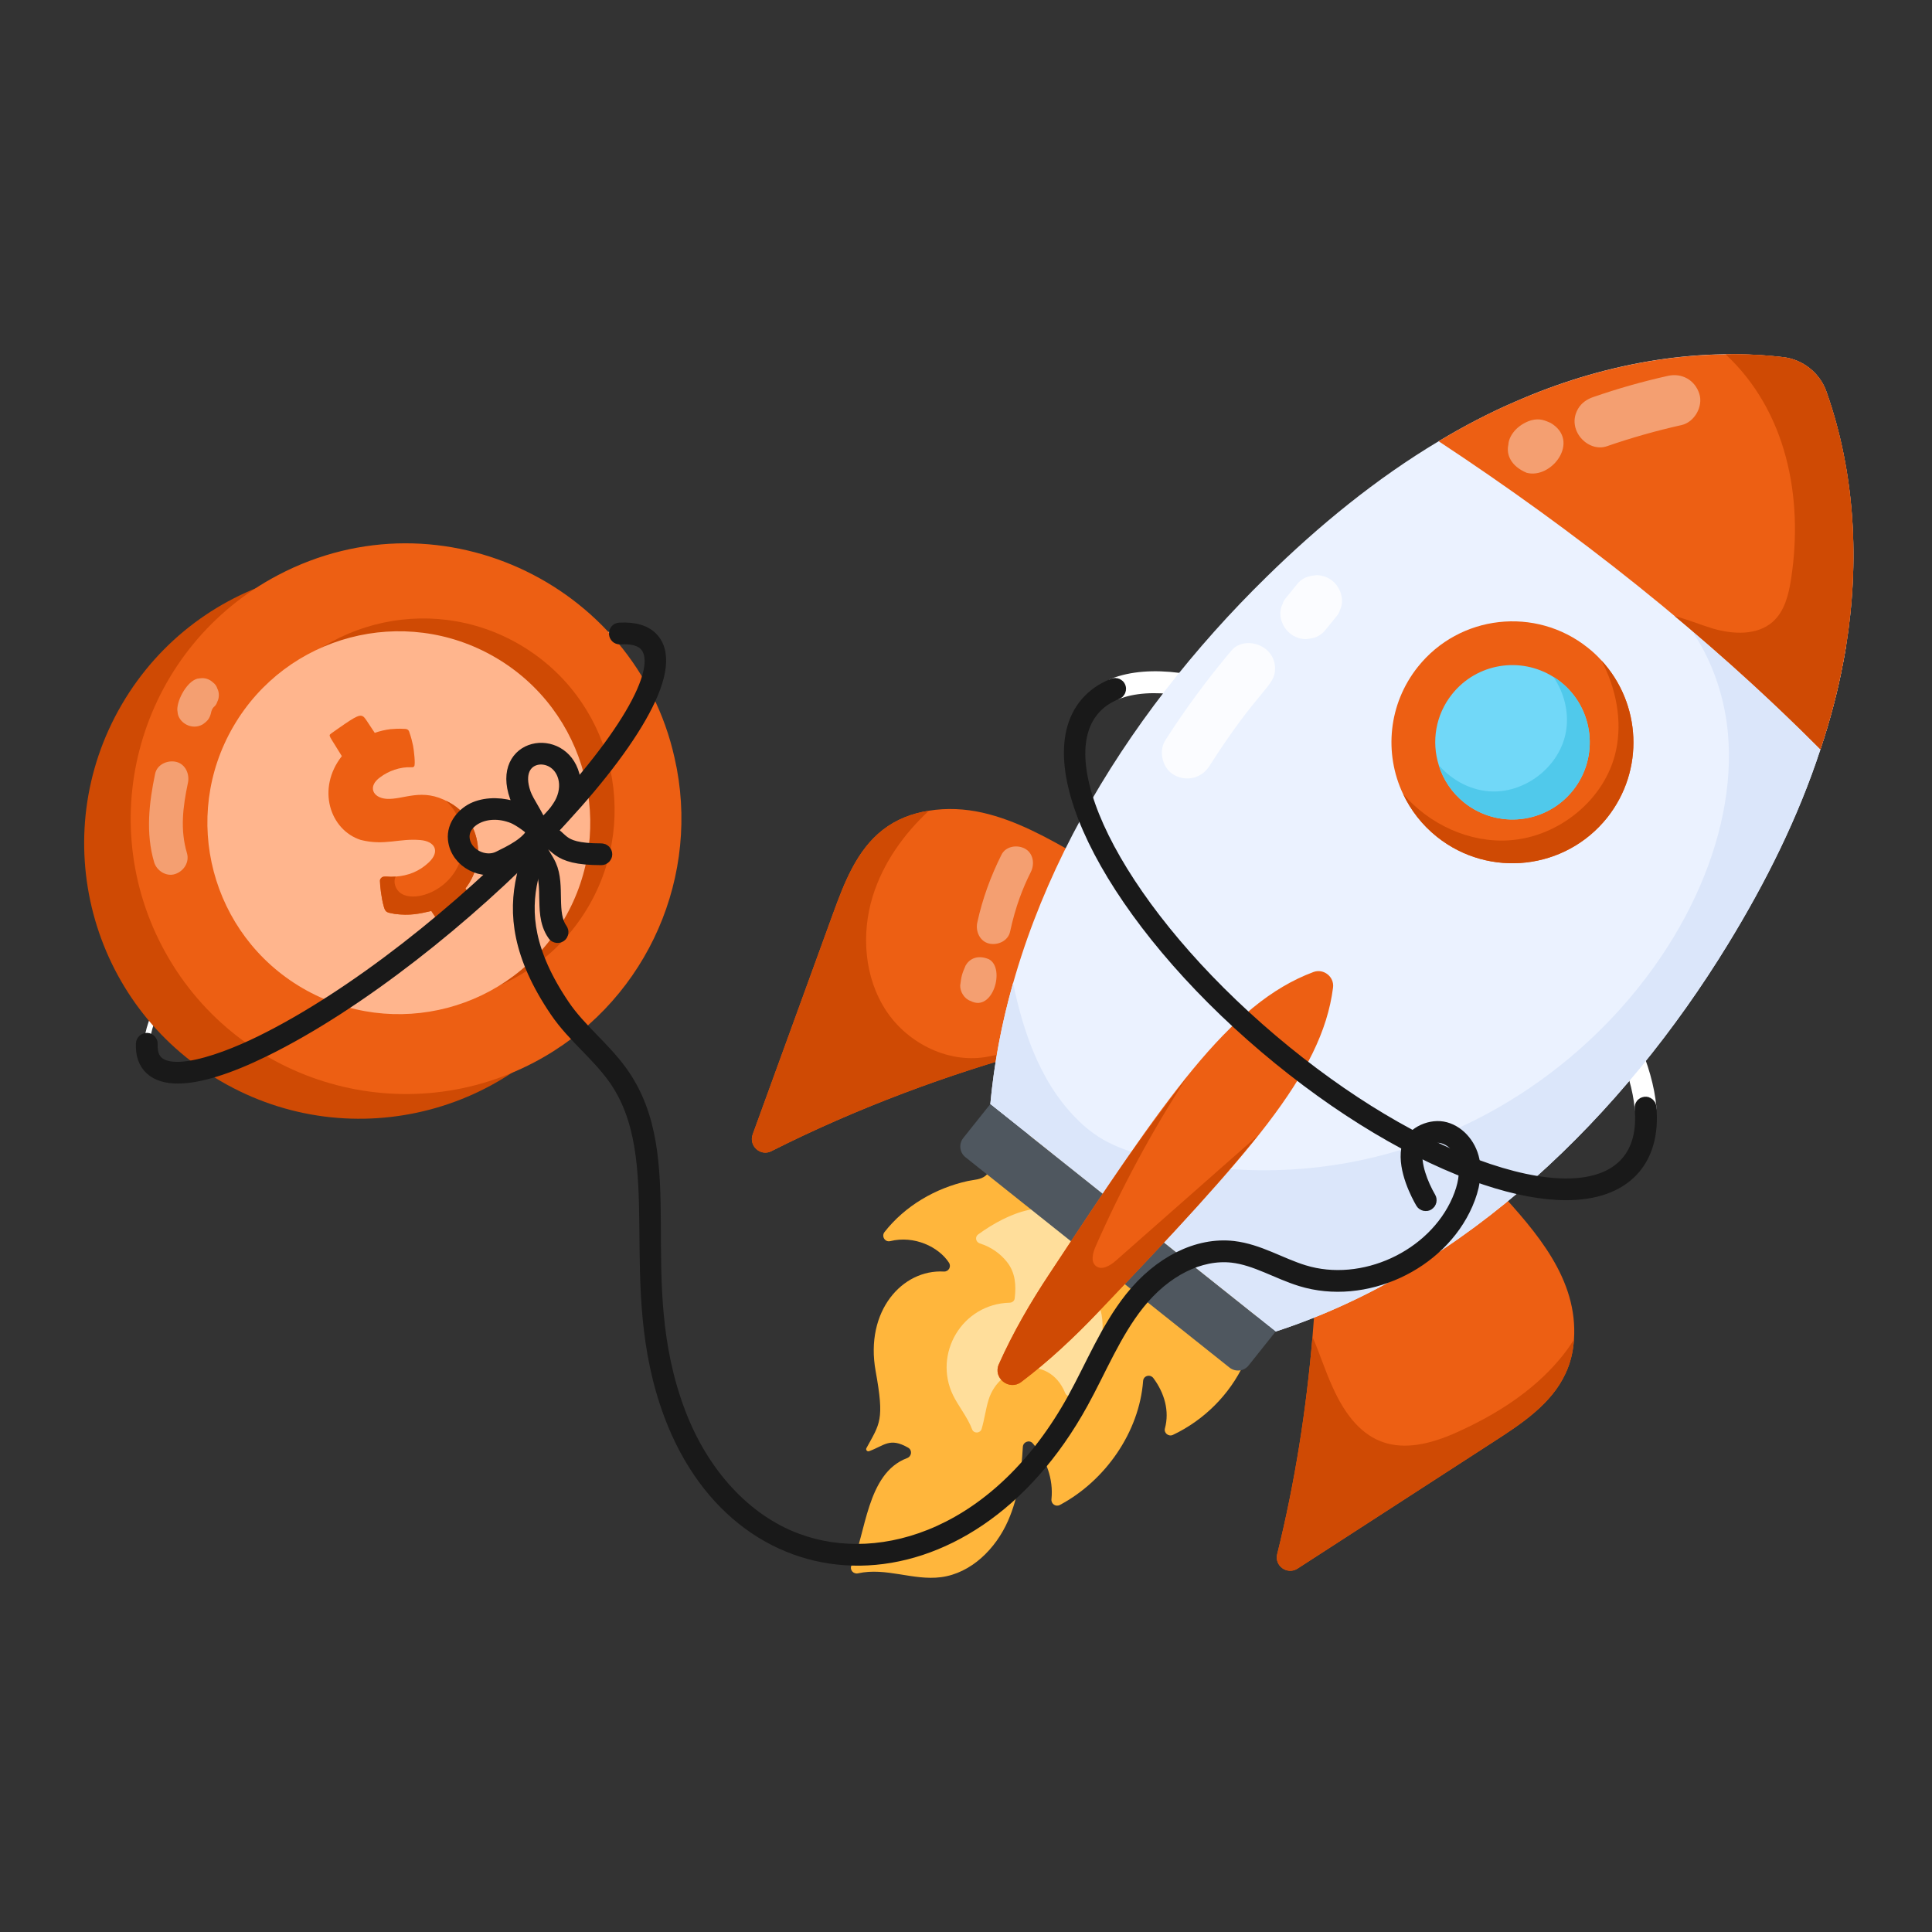 <svg width="120" height="120" viewBox="0 0 120 120" fill="none" xmlns="http://www.w3.org/2000/svg">
<rect x="0" y="0" width="120" height="120" fill="#333333" stroke="none"/>
<g clip-path="url(#clip0_597_98)">
<path d="M77.559 77.644C78.397 79.91 78.291 82.509 77.27 84.698C76.371 86.627 74.773 88.216 72.851 89.124C72.584 89.251 72.278 89.007 72.355 88.721C72.647 87.649 72.331 86.528 71.64 85.6C71.442 85.334 71.026 85.442 71.001 85.773C70.763 88.944 68.654 91.973 65.83 93.476C65.572 93.613 65.277 93.407 65.308 93.117C65.44 91.874 64.98 90.603 64.146 89.647C63.941 89.412 63.55 89.556 63.531 89.867C63.435 91.465 63.272 92.954 62.614 94.453C61.85 96.193 60.328 97.718 58.444 97.962C56.718 98.185 55.044 97.338 53.292 97.723C53.005 97.786 52.759 97.502 52.883 97.236C53.794 95.298 53.813 91.514 56.34 90.566C56.632 90.456 56.676 90.072 56.405 89.917C55.257 89.259 54.931 89.792 53.98 90.136C53.865 90.177 53.756 90.054 53.815 89.947C54.652 88.411 54.944 88.224 54.388 85.165C53.71 81.427 56.049 78.832 58.622 78.978C58.919 78.995 59.102 78.676 58.94 78.426C58.304 77.446 56.785 76.719 55.294 77.089C54.968 77.17 54.732 76.787 54.94 76.523C56.215 74.895 58.102 73.798 60.111 73.355C60.487 73.272 60.917 73.28 61.221 73.021C61.581 72.715 61.825 72.203 62.157 71.853C62.88 71.089 63.763 70.474 64.734 70.069C65.268 69.846 65.898 69.633 66.413 69.932C66.677 70.085 66.931 70.311 67.184 70.486C67.814 70.921 68.444 71.355 69.074 71.79C70.094 72.493 76.525 76.93 77.559 77.644Z" fill="#FFB63C"/>
<path d="M73.092 74.987C72.252 78.665 67.218 78.453 68.261 81.086C68.803 82.452 68.398 84.873 66.68 86.619C66.519 86.782 66.25 86.737 66.163 86.525C65.144 84.038 62.071 84.747 61.401 86.947C61.222 87.533 61.145 88.165 60.972 88.749C60.886 89.038 60.483 89.057 60.378 88.775C60.106 88.044 59.51 87.31 59.194 86.657C57.955 84.098 59.742 80.987 62.716 80.913C62.872 80.909 63.007 80.801 63.025 80.645C63.121 79.832 63.068 79.056 62.559 78.401C62.131 77.849 61.527 77.439 60.861 77.232C60.608 77.154 60.539 76.831 60.752 76.675C61.694 75.989 62.819 75.376 63.906 75.15C64.924 74.939 66.024 75.014 66.964 75.437C67.237 75.56 67.51 75.251 67.36 74.992C66.826 74.069 65.879 73.389 64.825 73.174C64.62 73.132 64.526 72.893 64.63 72.71C65.192 71.725 66.087 70.796 67.121 70.43C68.296 70.015 69.636 70.09 70.758 70.632C71.397 71.334 72.086 72.011 72.684 72.747C73.192 73.371 73.271 74.206 73.092 74.987Z" fill="#FFDE9B"/>
<path d="M102.206 68.969C102.116 68.969 102.039 68.901 102.031 68.809C101.605 64.115 96.909 57.337 90.065 51.541C82.247 44.918 73.526 41.306 69.329 42.949C69.238 42.984 69.136 42.94 69.101 42.85C69.065 42.76 69.11 42.657 69.201 42.622C73.579 40.905 82.254 44.461 90.293 51.272C97.203 57.125 101.948 63.996 102.381 68.777C102.39 68.874 102.319 68.96 102.222 68.969C102.217 68.969 102.211 68.969 102.206 68.969Z" fill="white" stroke="white"/>
<path d="M8.942 64.82C9.094 61.621 14.258 55.102 21.499 48.968C28.172 43.316 34.998 39.38 38.486 39.172C38.731 39.174 38.73 39.51 38.507 39.525C35.089 39.727 28.346 43.63 21.727 49.236C14.668 55.215 9.44 61.777 9.294 64.837C9.283 65.072 8.93 65.054 8.942 64.82Z" fill="white"/>
<path d="M97.762 83.204C97.713 83.94 97.55 84.651 97.231 85.322C96.364 87.186 94.557 88.397 92.831 89.509C88.906 92.052 84.621 94.825 80.597 97.425C79.959 97.842 79.141 97.261 79.33 96.525C80.425 92.109 81.137 87.579 81.521 83.032C81.627 81.74 81.718 80.44 81.775 79.148L92.995 73.865C95.448 76.537 98.022 79.461 97.762 83.204Z" fill="#ED5F13"/>
<path d="M97.762 83.204C97.713 83.94 97.55 84.651 97.231 85.322C96.364 87.186 94.557 88.397 92.831 89.509C88.906 92.052 84.621 94.825 80.597 97.425C79.959 97.842 79.141 97.262 79.33 96.526C80.425 92.11 81.137 87.579 81.521 83.032C81.963 84.046 82.298 85.118 82.756 86.123C84.468 89.971 86.947 90.585 90.566 88.928C92.929 87.857 95.178 86.434 96.846 84.455C97.182 84.063 97.484 83.646 97.762 83.204Z" fill="#CF4A04"/>
<path d="M66.948 53.118L64.307 65.237C58.948 66.699 53.176 68.842 47.91 71.502C47.24 71.845 46.496 71.174 46.749 70.463C48.385 65.965 50.135 61.165 51.73 56.773C52.433 54.843 53.21 52.807 54.829 51.548C55.663 50.894 56.653 50.517 57.699 50.354C58.795 50.174 59.948 50.231 61.028 50.477C63.146 50.959 65.059 52.038 66.948 53.118Z" fill="#ED5F13"/>
<path d="M62.688 65.703C57.609 67.2 52.637 69.113 47.91 71.501C47.24 71.845 46.496 71.174 46.749 70.463C48.385 65.965 50.135 61.165 51.73 56.773C52.433 54.843 53.21 52.807 54.829 51.547C55.663 50.893 56.653 50.517 57.699 50.353C56.121 51.817 54.845 53.617 54.207 55.669C53.48 58.024 53.684 60.731 55.05 62.792C56.415 64.853 59.024 66.12 61.445 65.613C61.868 65.529 62.34 65.384 62.688 65.703Z" fill="#CF4A04"/>
<path d="M114.65 40.213C114.6 40.524 114.543 40.827 114.486 41.129C114.143 42.961 113.66 44.776 113.071 46.543C111.689 50.779 109.669 54.819 107.33 58.638C100.829 69.269 91.089 78.845 79.231 82.705L65.713 71.935L61.51 68.582C62.675 56.07 69.75 44.551 78.684 35.814C81.922 32.641 85.471 29.729 89.356 27.407C90.893 26.483 92.496 25.64 94.156 24.929C99.349 22.655 105.122 21.535 110.741 22.181C111.975 22.32 113.039 23.163 113.447 24.34C115.23 29.386 115.516 34.914 114.65 40.213Z" fill="#EBF2FF"/>
<path d="M114.65 40.213C114.6 40.524 114.543 40.827 114.486 41.129C114.143 42.961 113.66 44.777 113.071 46.543C111.689 50.779 109.669 54.819 107.33 58.638C100.829 69.269 91.089 78.845 79.231 82.705L65.713 71.935L61.51 68.582C61.745 66.066 62.197 63.605 62.925 61.059C63.609 64.365 64.777 67.633 67.292 69.891C68.87 71.314 70.727 71.739 72.787 72.14C93.153 76.026 108.518 58.477 107.322 45.521C106.979 41.792 105.114 38.112 101.958 36.108C106.869 33.861 111.412 35.864 114.65 40.213Z" fill="#DBE6FA"/>
<path d="M114.486 41.129C114.143 42.961 113.66 44.776 113.071 46.543C105.927 39.358 97.814 32.979 89.356 27.407C90.893 26.483 92.496 25.64 94.156 24.929C98.261 23.138 102.726 22.058 107.183 22.009C108.369 21.985 109.563 22.042 110.741 22.181C111.975 22.32 113.039 23.163 113.447 24.34C115.337 29.672 115.541 35.552 114.486 41.129Z" fill="#ED5F13"/>
<path d="M99.823 50.787C97.231 54.034 92.504 54.565 89.257 51.981C88.325 51.237 87.622 50.321 87.148 49.315C87.148 49.307 87.139 49.307 87.139 49.299C85.962 46.796 86.223 43.738 88.064 41.423C90.648 38.177 95.383 37.645 98.621 40.23C98.924 40.467 99.202 40.728 99.455 41.007C101.941 43.689 102.162 47.843 99.823 50.787Z" fill="#ED5F13"/>
<path d="M97.697 49.094C96.045 51.163 93.027 51.507 90.95 49.855C90.173 49.233 89.633 48.416 89.364 47.524C88.906 46.06 89.159 44.408 90.19 43.116C91.727 41.186 94.442 40.761 96.487 42.045C96.642 42.135 96.789 42.241 96.936 42.356C99.005 44 99.349 47.025 97.697 49.094Z" fill="#71D8F8"/>
<path d="M59.964 71.875L76.366 84.942C76.732 85.233 77.265 85.173 77.556 84.807L79.231 82.705L61.504 68.583L59.829 70.685C59.538 71.051 59.598 71.584 59.964 71.875Z" fill="#4F575F"/>
<path d="M82.797 61.345C82.108 66.751 77.504 71.737 68.191 81.519C66.719 83.065 65.141 84.545 63.432 85.837C62.679 86.401 61.657 85.592 62.042 84.733C62.917 82.77 64.004 80.898 65.182 79.123C72.336 68.268 76.337 62.319 81.587 60.371C82.216 60.142 82.887 60.674 82.797 61.345Z" fill="#ED5F13"/>
<path d="M37.107 60.999C41.867 52.84 39.111 42.367 30.952 37.607C22.793 32.848 12.32 35.604 7.56 43.764C2.801 51.923 5.557 62.396 13.716 67.155C21.875 71.915 32.348 69.159 37.107 60.999Z" fill="#CF4A04"/>
<path d="M42.001 47.569C42.018 47.621 42.023 47.668 42.032 47.724C42.036 47.731 42.037 47.751 42.041 47.759C43.393 55.056 39.831 62.489 33.177 65.986C24.813 70.38 14.475 67.164 10.084 58.807C5.689 50.443 8.91 40.112 17.274 35.718C27.508 30.341 39.878 36.511 42.001 47.569Z" fill="#ED5F13"/>
<path d="M36.554 56.295C39.862 50.623 37.947 43.343 32.275 40.035C26.603 36.726 19.323 38.642 16.015 44.313C12.706 49.985 14.622 57.265 20.294 60.574C25.965 63.882 33.245 61.966 36.554 56.295Z" fill="#CF4A04"/>
<path d="M35.041 57.09C38.35 51.419 36.434 44.139 30.762 40.83C25.09 37.522 17.811 39.438 14.502 45.109C11.194 50.781 13.109 58.061 18.781 61.37C24.453 64.678 31.733 62.762 35.041 57.09Z" fill="#FFB58D"/>
<path d="M28.911 55.183C29.694 56.444 29.724 56.398 29.524 56.538C27.768 57.773 27.642 57.881 27.305 57.37C27.13 57.105 26.961 56.845 26.791 56.582C26.041 56.756 25.45 56.888 24.508 56.764C24.04 56.672 23.944 56.686 23.84 56.315C23.677 55.755 23.6 54.935 23.599 54.703C23.595 54.628 23.656 54.542 23.719 54.496C23.82 54.425 23.92 54.441 24.287 54.459C24.384 54.456 24.478 54.449 24.577 54.448L24.581 54.446C25.345 54.389 26.03 54.134 26.635 53.564C27.362 52.874 27.003 52.251 26.111 52.178C24.789 52.059 23.886 52.544 22.403 52.169C20.489 51.55 19.648 48.982 21.232 46.964C20.412 45.615 20.379 45.712 20.576 45.553C20.74 45.437 20.902 45.323 21.07 45.205C22.141 44.458 22.384 44.335 22.61 44.547C22.687 44.625 22.758 44.734 23.276 45.52C23.595 45.406 23.927 45.329 24.268 45.288C24.506 45.268 24.798 45.253 25.035 45.268C25.201 45.276 25.363 45.255 25.425 45.477C25.442 45.57 25.505 45.623 25.657 46.32C25.705 46.567 25.815 47.471 25.726 47.598C25.687 47.653 25.623 47.66 25.562 47.656C24.849 47.62 24.122 47.89 23.617 48.275C22.84 48.819 23.114 49.545 24.002 49.617C25.071 49.688 26.214 48.892 27.863 49.823C29.812 50.879 30.283 53.408 28.911 55.183Z" fill="#ED5F13"/>
<path d="M28.911 55.183C29.694 56.445 29.724 56.398 29.525 56.538C27.768 57.773 27.642 57.881 27.305 57.37C27.13 57.105 26.961 56.846 26.791 56.583C26.041 56.757 25.45 56.888 24.508 56.764C24.04 56.673 23.944 56.686 23.84 56.316C23.689 55.795 23.6 55.006 23.599 54.703C23.595 54.629 23.656 54.543 23.719 54.496C23.82 54.425 23.92 54.441 24.287 54.459C24.384 54.456 24.478 54.449 24.577 54.448C24.402 54.782 24.566 55.252 24.884 55.477C25.834 56.123 28.146 55.23 28.657 53.209C28.955 52.018 28.62 50.534 27.69 49.737C29.655 50.598 30.395 53.262 28.911 55.183Z" fill="#CF4A04"/>
<path d="M97.273 74.046C95.85 74.046 94.174 73.733 92.294 73.105C88.025 71.678 83.192 68.791 78.687 64.974C69.346 57.062 64.35 47.551 67.55 43.774C67.975 43.272 68.53 42.885 69.201 42.622C69.29 42.586 69.393 42.632 69.429 42.721C69.465 42.812 69.42 42.914 69.329 42.95C68.713 43.191 68.205 43.545 67.819 44.002C64.745 47.631 69.722 56.918 78.914 64.705C83.386 68.493 88.178 71.358 92.406 72.771C96.582 74.167 99.691 73.98 101.16 72.245C101.868 71.409 102.161 70.253 102.031 68.809C102.022 68.712 102.093 68.627 102.19 68.618C102.282 68.606 102.373 68.681 102.381 68.778C102.678 72.057 100.846 74.046 97.273 74.046Z" fill="#191919" stroke="#191919"/>
<path d="M11.04 66.802C9.681 66.802 8.878 66.146 8.942 64.82C8.947 64.723 9.037 64.652 9.126 64.652C9.223 64.657 9.298 64.74 9.294 64.837C9.157 67.734 13.62 66.104 16.235 64.822C27.974 59.059 42.965 43.279 40.207 40.022C39.887 39.644 39.315 39.474 38.507 39.525C38.273 39.533 38.255 39.187 38.486 39.172C39.409 39.122 40.081 39.327 40.476 39.794C43.57 43.446 28.04 59.419 16.39 65.137C14.141 66.242 12.32 66.802 11.04 66.802Z" fill="#191919" stroke="#191919"/>
<path d="M41.736 87.847C38.667 79.668 41.92 71.952 38.188 66.821C37.69 66.136 37.089 65.514 36.508 64.914C35.851 64.236 35.172 63.535 34.626 62.729C32.312 59.315 32.066 56.731 32.584 54.461C32.745 53.76 32.776 52.517 33.31 51.667C33.434 51.471 33.733 51.656 33.609 51.854C33.124 52.626 33.086 53.848 32.928 54.539C32.431 56.711 32.658 59.198 34.918 62.531C35.919 64.009 37.401 65.139 38.473 66.613C42.354 71.951 38.923 79.349 42.066 87.723C43.527 91.615 46.224 94.536 49.466 95.736C54.838 97.725 62.157 95.341 66.797 86.911C67.941 84.832 68.844 82.569 70.332 80.697C72.084 78.492 74.425 77.328 76.596 77.579C78.144 77.759 79.486 78.618 80.944 79.066C84.662 80.213 89.12 78.162 90.671 74.592C91.068 73.68 91.197 72.862 91.054 72.16C90.881 71.31 90.252 70.628 89.523 70.501C88.891 70.391 87.987 70.802 87.878 71.438C87.723 72.344 88.205 73.593 88.708 74.458C88.757 74.543 88.728 74.65 88.644 74.699C88.561 74.748 88.452 74.719 88.403 74.635C88.144 74.189 87.316 72.635 87.531 71.379C87.677 70.534 88.768 70.013 89.584 70.154C90.451 70.305 91.198 71.1 91.399 72.09C91.557 72.864 91.421 73.753 90.994 74.733C89.374 78.459 84.724 80.598 80.841 79.403C79.371 78.951 78.038 78.101 76.555 77.929C74.505 77.698 72.284 78.807 70.608 80.916C69.145 82.757 68.235 85.031 67.106 87.08C60.016 99.96 46.191 99.72 41.736 87.847Z" fill="white" stroke="#191919"/>
<path d="M28.321 52.125C28.235 51.287 28.878 50.567 29.557 50.289C30.279 49.994 31.23 50.008 32.04 50.328C32.147 50.37 32.524 50.568 32.879 50.819C32.598 50.31 32.287 49.834 32.149 49.441C31.04 46.289 34.837 45.699 35.499 48.166C35.67 48.799 35.564 49.523 35.21 50.153C34.941 50.633 34.202 51.617 33.544 51.789C33.211 52.678 32.039 53.242 31.189 53.666C30.033 54.242 28.459 53.46 28.321 52.125ZM28.672 52.089C28.785 53.182 30.103 53.818 31.031 53.351C31.631 53.052 32.946 52.456 33.225 51.633C33.113 51.364 32.261 50.794 31.91 50.656C30.145 49.957 28.551 50.919 28.672 52.089ZM32.482 49.324C32.68 49.892 33.33 50.74 33.537 51.422C33.999 51.24 34.614 50.495 34.904 49.981C35.212 49.43 35.306 48.802 35.159 48.258C34.621 46.251 31.532 46.626 32.482 49.324Z" fill="#191919" stroke="#191919"/>
<path d="M34.489 57.999C33.965 57.269 34.018 56.351 33.992 55.725C33.985 53.597 33.53 53.821 33.163 52.857C32.841 52.012 33.264 51.363 33.527 51.45C35.121 51.984 34.355 52.884 37.352 52.884C37.449 52.884 37.528 52.963 37.528 53.06C37.528 53.157 37.449 53.236 37.352 53.236C34.322 53.236 34.818 52.311 33.516 51.82C33.354 52.029 33.376 52.427 33.492 52.731C33.629 53.088 33.888 53.4 34.062 53.783C34.62 55.012 34.018 56.74 34.776 57.792C34.832 57.871 34.814 57.982 34.735 58.039C34.656 58.095 34.546 58.078 34.489 57.999Z" fill="#191919" stroke="#191919"/>
<path d="M114.486 41.129C114.143 42.961 113.66 44.776 113.071 46.543C110.217 43.672 107.191 40.908 104.018 38.267C104.812 38.471 105.588 38.798 106.374 39.036C107.633 39.404 109.13 39.485 110.111 38.619C110.847 37.964 111.1 36.926 111.248 35.953C112.028 30.883 110.963 25.534 107.183 22.009C108.369 21.985 109.563 22.042 110.741 22.181C111.975 22.32 113.039 23.163 113.447 24.34C115.337 29.672 115.541 35.552 114.486 41.129Z" fill="#CF4A04"/>
<path d="M97.697 49.095C96.045 51.164 93.028 51.507 90.95 49.855C90.174 49.234 89.634 48.416 89.364 47.525C90.206 48.498 91.433 49.136 92.709 49.16C94.786 49.201 96.789 47.639 97.231 45.611C97.501 44.384 97.19 43.076 96.487 42.045C96.642 42.135 96.789 42.242 96.936 42.356C99.005 44 99.349 47.026 97.697 49.095Z" fill="#50C9EB"/>
<path d="M99.823 50.787C97.231 54.034 92.504 54.565 89.257 51.981C88.325 51.237 87.622 50.321 87.148 49.315C88.775 51.196 91.245 52.357 93.731 52.194C96.822 51.997 99.717 49.65 100.371 46.624C100.78 44.744 100.371 42.74 99.472 41.031C99.463 41.023 99.463 41.014 99.455 41.006C101.941 43.689 102.162 47.843 99.823 50.787Z" fill="#CF4A04"/>
<path d="M78.119 70.537C75.004 74.382 71.669 77.866 68.191 81.519C66.719 83.065 65.141 84.545 63.432 85.837C62.679 86.402 61.657 85.592 62.042 84.733C62.917 82.771 64.004 80.898 65.182 79.123C70.692 70.762 71.274 70.17 73.703 66.93C71.544 70.267 69.655 73.775 68.052 77.414C67.873 77.823 67.725 78.371 68.077 78.641C68.445 78.919 68.96 78.608 69.304 78.305C72.239 75.713 75.183 73.129 78.119 70.537Z" fill="#CF4A04"/>
<g opacity="0.8">
<path d="M75.118 47.58C78.228 42.7 79.196 42.661 79.196 41.526C79.196 40.026 77.28 39.467 76.49 40.405C75.001 42.172 73.622 44.032 72.381 45.98C71.934 46.68 72.213 47.759 72.949 48.148C73.734 48.563 74.642 48.327 75.118 47.58Z" fill="white"/>
</g>
<g opacity="0.8">
<path d="M82.24 39.231C83.133 38.124 83.126 38.187 83.213 37.922C83.662 37.066 83.012 35.73 81.764 35.726C81.404 35.774 81.051 35.785 80.643 36.19C79.75 37.297 79.757 37.234 79.67 37.5C79.209 38.377 79.894 39.692 81.119 39.696C81.479 39.648 81.832 39.637 82.24 39.231Z" fill="white"/>
</g>
<g opacity="0.4">
<path d="M99.808 27.716C101.326 27.191 102.872 26.753 104.439 26.403C105.249 26.222 105.801 25.24 105.546 24.453C105.271 23.603 104.464 23.152 103.596 23.346C102.029 23.695 100.483 24.134 98.966 24.659C98.573 24.794 98.233 25.02 98.018 25.387C97.26 26.682 98.62 28.127 99.808 27.716Z" fill="white"/>
</g>
<g opacity="0.4">
<path d="M96.311 26.268C95.981 26.13 95.661 25.955 95.089 26.109C94.222 26.386 93.711 27.073 93.686 27.626C93.546 28.253 93.858 28.959 94.821 29.365C96.381 29.784 98.19 27.38 96.311 26.268Z" fill="white"/>
</g>
<g opacity="0.4">
<path d="M11.612 52.99C11.181 51.534 11.356 50.124 11.674 48.619C11.788 48.079 11.515 47.451 10.936 47.319C10.406 47.198 9.758 47.478 9.636 48.057C9.255 49.862 9.042 51.753 9.573 53.552C9.73 54.082 10.323 54.468 10.873 54.29C11.41 54.116 11.779 53.558 11.612 52.99Z" fill="white"/>
</g>
<g opacity="0.4">
<path d="M13.086 44.357C13.202 43.781 13.362 44 13.499 43.581C13.624 43.342 13.625 43.007 13.499 42.767C13.41 42.493 13.238 42.394 13.066 42.261C12.731 42.067 12.497 42.122 12.252 42.155C11.545 42.353 10.905 43.664 11.029 44.216C11.058 44.86 11.891 45.4 12.6 44.988C12.788 44.843 12.984 44.721 13.086 44.357Z" fill="white"/>
</g>
<g opacity="0.4">
<path d="M62.206 53.085C61.534 54.425 61.017 55.841 60.7 57.307C60.584 57.846 60.861 58.475 61.438 58.607C61.971 58.728 62.614 58.446 62.738 57.868C63.077 56.301 63.519 55.173 64.031 54.152C64.278 53.658 64.178 52.984 63.652 52.706C63.172 52.453 62.47 52.557 62.206 53.085Z" fill="white"/>
</g>
<g opacity="0.4">
<path d="M59.98 59.96C59.737 60.526 59.719 60.603 59.64 61.207C59.626 61.585 59.891 62.043 60.29 62.173C61.661 62.894 62.462 60.14 61.426 59.581C60.717 59.282 60.22 59.554 59.98 59.96Z" fill="white"/>
</g>
</g>
<defs>
<clipPath id="clip0_597_98">
<rect width="120" height="120" fill="white"/>
</clipPath>
</defs>
</svg>
